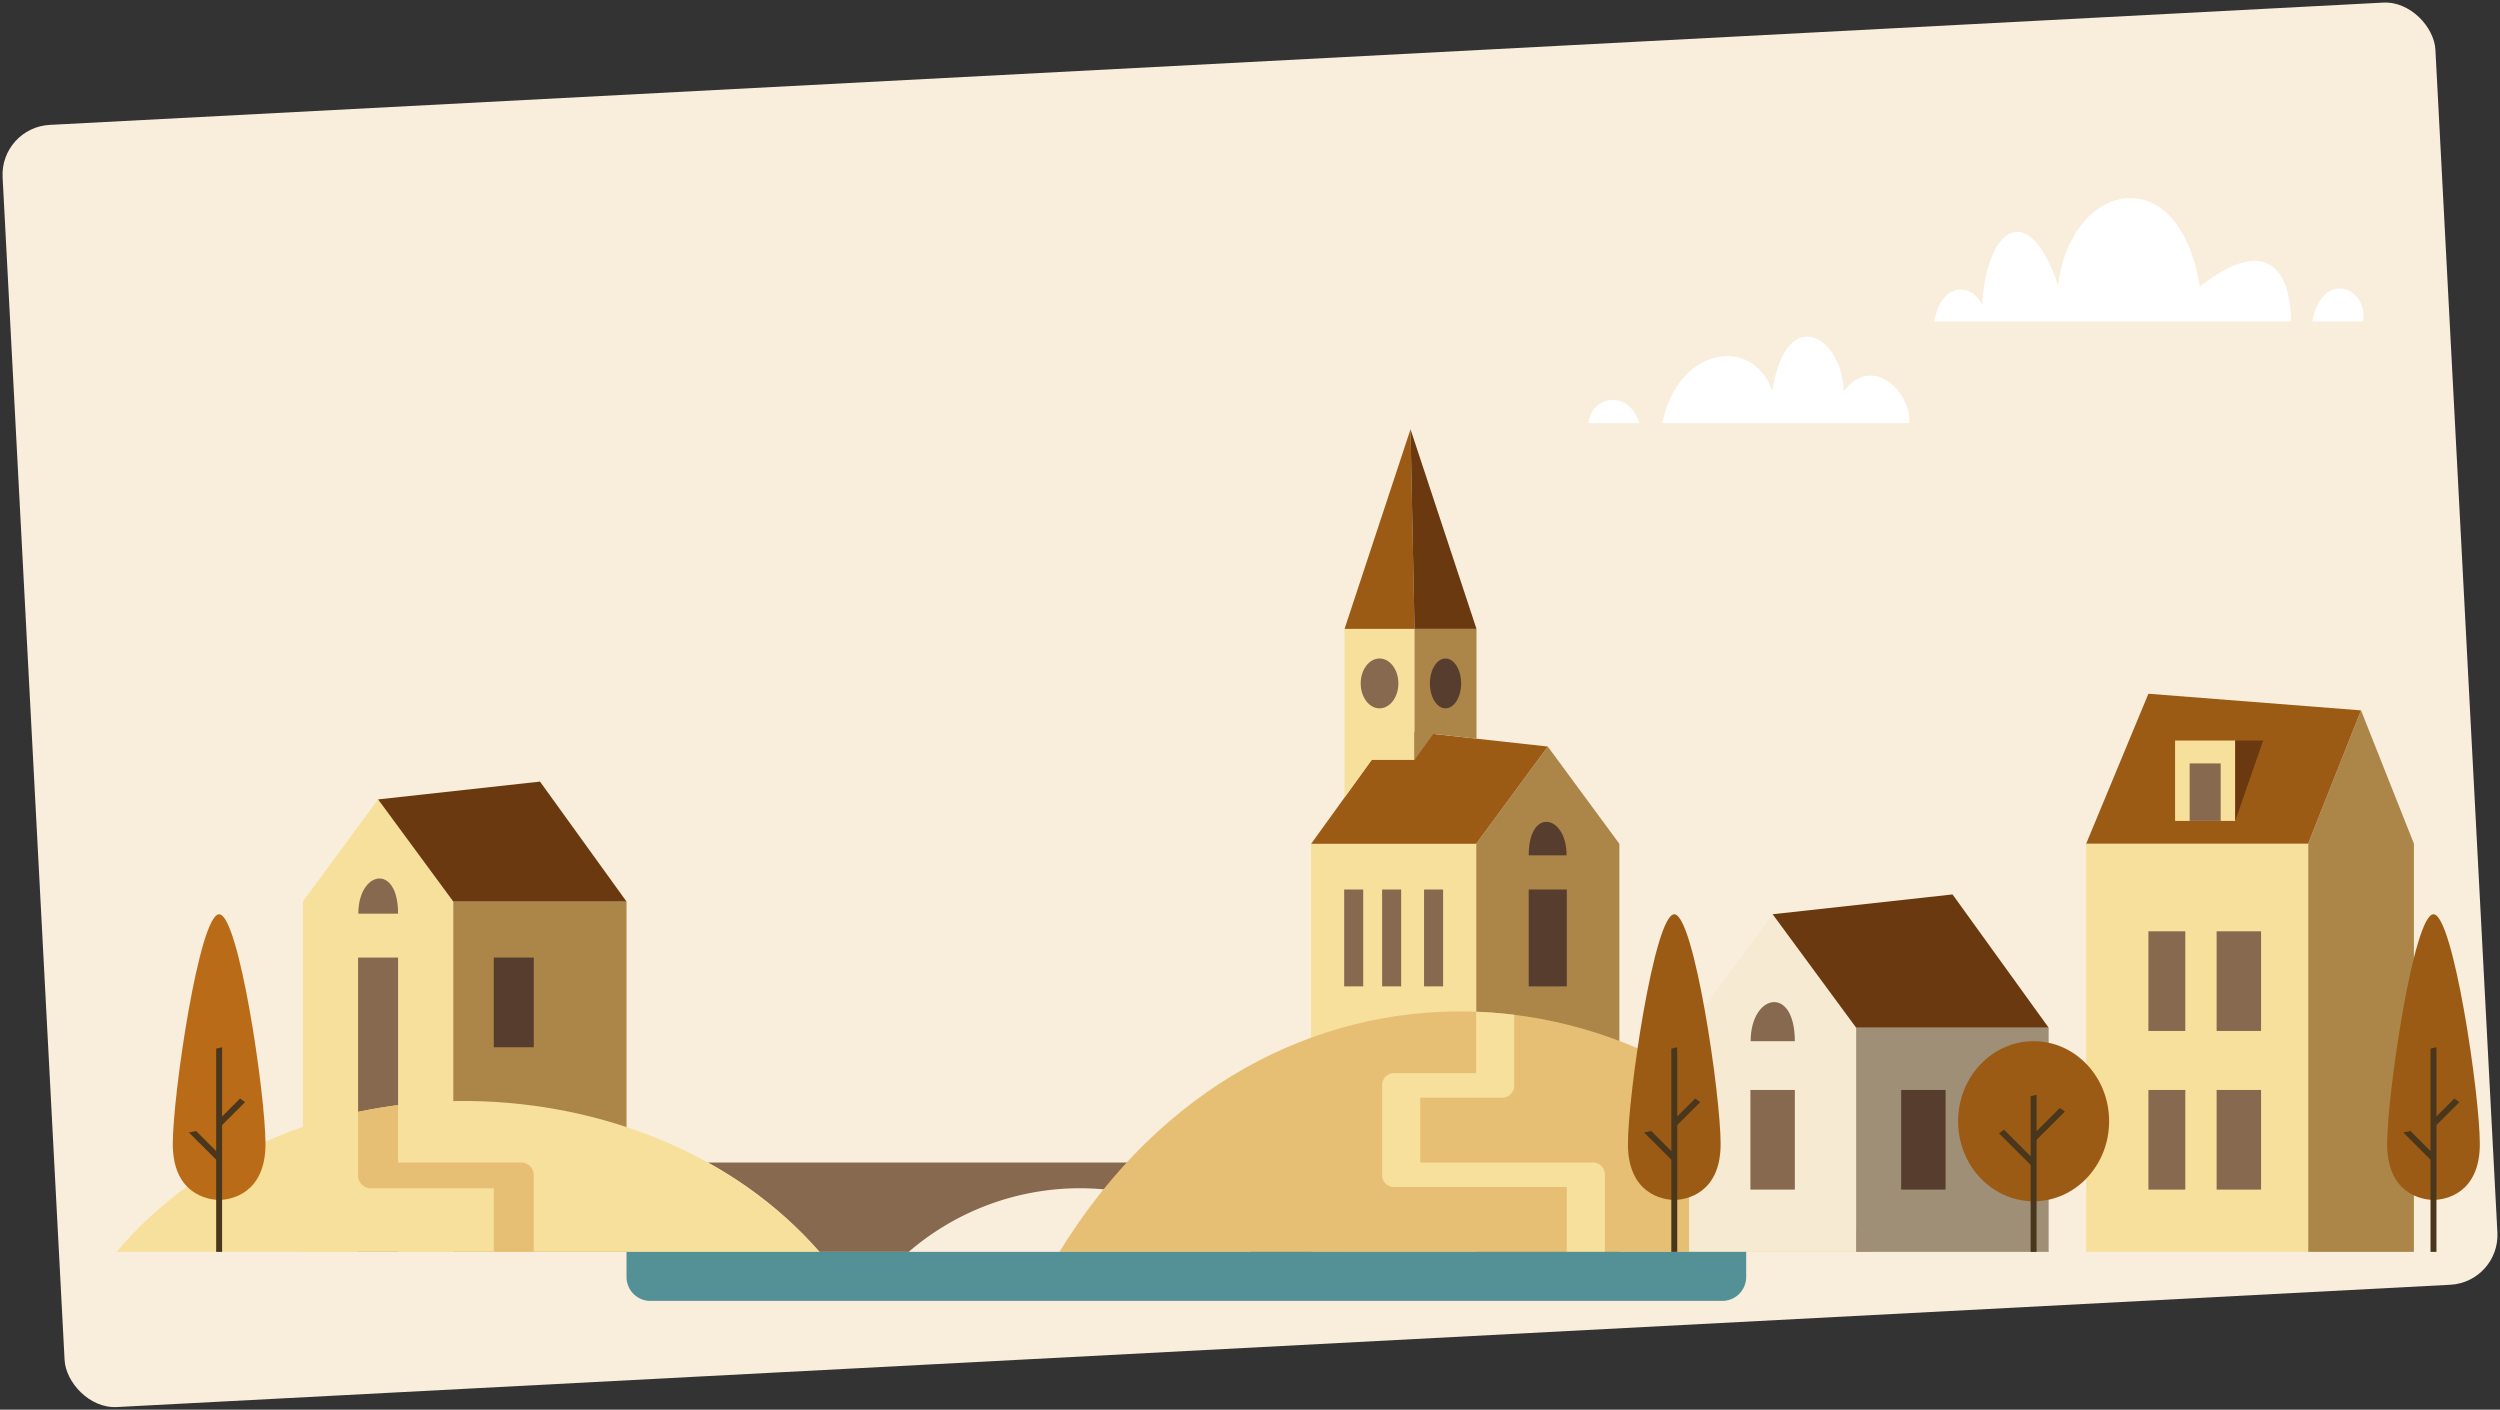 <?xml version="1.0" encoding="UTF-8"?>
<svg xmlns="http://www.w3.org/2000/svg" xmlns:xlink="http://www.w3.org/1999/xlink" width="753.657" height="424.958" viewBox="0 0 753.657 424.958">
  <rect x="0" y="0" width="753.657" height="424.958" fill="#333333" stroke="none"/>
  <defs>
    <clipPath id="clip-path">
      <rect id="Rectangle_1817" data-name="Rectangle 1817" width="712.431" height="332.449" fill="none"></rect>
    </clipPath>
  </defs>
  <g id="Groupe_3149" data-name="Groupe 3149" transform="translate(-578.343 -261.433)">
    <rect id="Rectangle_297" data-name="Rectangle 297" width="734.407" height="387.052" rx="15" transform="translate(578.343 299.869) rotate(-3)" fill="#f8eedb"></rect>
    <g id="Groupe_2527" data-name="Groupe 2527" transform="translate(613.488 321.156)">
      <g id="Groupe_de_masques_2526" data-name="Groupe de masques 2526" transform="translate(0)" clip-path="url(#clip-path)">
        <path id="Tracé_8828" data-name="Tracé 8828" d="M588.009,319.889h-211a124.454,124.454,0,0,1,33.667,26.938h26.9a79.045,79.045,0,0,1,103.23,0h26.9a173.022,173.022,0,0,1,20.294-26.938" transform="translate(-198.786 -29.157)" fill="#86694e" fill-rule="evenodd"></path>
        <path id="Tracé_8829" data-name="Tracé 8829" d="M757.962,230.234,735.3,199.447l-22.665,30.786V335.849h45.331Z" transform="translate(-656.462 -18.179)" fill="#f7e09b" fill-rule="evenodd"></path>
        <rect id="Rectangle_1799" data-name="Rectangle 1799" width="12.053" height="88.721" transform="translate(72.808 228.948)" fill="#86694e"></rect>
        <rect id="Rectangle_1800" data-name="Rectangle 1800" width="52.228" height="105.615" transform="translate(101.5 212.054)" fill="#ac8549"></rect>
        <path id="Tracé_8830" data-name="Tracé 8830" d="M651.709,198.908l48.812-5.372L726.6,229.7H674.375Z" transform="translate(-572.874 -17.64)" fill="#6b390f" fill-rule="evenodd"></path>
        <rect id="Rectangle_1801" data-name="Rectangle 1801" width="12.053" height="27.036" transform="translate(113.711 228.948)" fill="#563d2d"></rect>
        <path id="Tracé_8831" data-name="Tracé 8831" d="M744.026,236.281H732.04c0-12.863,11.986-15.35,11.986,0" transform="translate(-659.164 -20.57)" fill="#86694e" fill-rule="evenodd"></path>
        <path id="Tracé_8832" data-name="Tracé 8832" d="M583.863,344.966H795.755c-50.7-58.2-158.5-63.057-211.892,0" transform="translate(-583.863 -27.296)" fill="#f7e09b" fill-rule="evenodd"></path>
        <path id="Tracé_8833" data-name="Tracé 8833" d="M792.641,237.544c-5.947,0-13.974,54.385-13.974,69.254s10.311,16.851,13.974,16.851,13.974-1.982,13.974-16.851-8.027-69.254-13.974-69.254" transform="translate(-761.726 -21.651)" fill="#ba6b18" fill-rule="evenodd"></path>
        <path id="Tracé_8834" data-name="Tracé 8834" d="M794.064,315.549l-8.215-8.2,2.156-.447,6.059,6.051V282.073l1.785-.417v20.862l5.414-5.406,1.511,1.091-6.924,6.914v38.225h-1.785Z" transform="translate(-764.042 -25.672)" fill="#48371c"></path>
        <path id="Tracé_8835" data-name="Tracé 8835" d="M684.327,302.888v19.144a3.786,3.786,0,0,0,3.66,3.88h37.244v19.179h12.054V322.033a3.786,3.786,0,0,0-3.66-3.879H696.38v-17.3q-6.07.774-12.053,2.039" transform="translate(-611.519 -27.422)" fill="#e7bf74" fill-rule="evenodd"></path>
        <path id="Tracé_8836" data-name="Tracé 8836" d="M146.488,26.71c-6.353-39.378-39.2-31.56-42.7-.268C95.185.443,82.374,8,80.853,32.292c-2.47-6.3-12.016-7.833-14.439,4.9H173.971c0-14.856-7.029-26.715-27.483-10.485" transform="translate(481.524 0)" fill="#fff" fill-rule="evenodd"></path>
        <path id="Tracé_8837" data-name="Tracé 8837" d="M40.9,39.931H56.186c1.847-10.057-12.232-16.067-15.288,0" transform="translate(621.017 -2.735)" fill="#fff" fill-rule="evenodd"></path>
        <path id="Tracé_8838" data-name="Tracé 8838" d="M233.748,62.226c4.079-26.168,20.959-16.749,21.506.155,9.167-11.619,20.518.972,19.747,9.649H200.616c4.239-22.346,26.755-26.987,33.132-9.8" transform="translate(265.407 -4.189)" fill="#fff" fill-rule="evenodd"></path>
        <path id="Tracé_8839" data-name="Tracé 8839" d="M310.87,73.945H295.582c.87-8.4,12.232-10.19,15.288,0" transform="translate(148.162 -6.103)" fill="#fff" fill-rule="evenodd"></path>
        <path id="Tracé_8840" data-name="Tracé 8840" d="M302.583,211.228l21.587-29.321,21.586,29.321V334.25H302.583Z" transform="translate(107.274 -16.58)" fill="#ac8549" fill-rule="evenodd"></path>
        <rect id="Rectangle_1802" data-name="Rectangle 1802" width="49.742" height="123.021" transform="translate(360.116 194.648)" fill="#f7e09b"></rect>
        <path id="Tracé_8841" data-name="Tracé 8841" d="M399.09,181.395,352.6,176.279l-24.839,34.436H377.5Z" transform="translate(32.354 -16.067)" fill="#9c5b14" fill-rule="evenodd"></path>
        <rect id="Rectangle_1803" data-name="Rectangle 1803" width="5.74" height="29.2" transform="translate(394.157 208.433)" fill="#86694e"></rect>
        <rect id="Rectangle_1804" data-name="Rectangle 1804" width="11.48" height="29.2" transform="translate(425.704 208.433)" fill="#563d2d"></rect>
        <path id="Tracé_8842" data-name="Tracé 8842" d="M321.143,216.988h11.415c0-12.25-11.415-14.62-11.415,0" transform="translate(104.561 -18.858)" fill="#563d2d" fill-rule="evenodd"></path>
        <path id="Tracé_8843" data-name="Tracé 8843" d="M214.075,342.258H458.743c-58.543-92.746-183.016-100.478-244.668,0" transform="translate(70.164 -24.589)" fill="#e7bf74" fill-rule="evenodd"></path>
        <path id="Tracé_8844" data-name="Tracé 8844" d="M395.707,142.89h-21.1v50.823l8.161-11.313h12.938Z" transform="translate(-4.423 -13.024)" fill="#f7e09b" fill-rule="evenodd"></path>
        <path id="Tracé_8845" data-name="Tracé 8845" d="M371.5,142.89H352.82V182.4l5.659-7.845,13.019,1.432Z" transform="translate(38.464 -13.024)" fill="#ac8549" fill-rule="evenodd"></path>
        <rect id="Rectangle_1805" data-name="Rectangle 1805" width="5.74" height="29.2" transform="translate(381.515 208.433)" fill="#86694e"></rect>
        <rect id="Rectangle_1806" data-name="Rectangle 1806" width="5.74" height="29.2" transform="translate(370.076 208.433)" fill="#86694e"></rect>
        <path id="Tracé_8846" data-name="Tracé 8846" d="M362.93,152.711c-2.6,0-4.707,3.364-4.707,7.513s2.108,7.513,4.707,7.513,4.708-3.364,4.708-7.513-2.108-7.513-4.708-7.513" transform="translate(37.692 -13.919)" fill="#563d2d" fill-rule="evenodd"></path>
        <path id="Tracé_8847" data-name="Tracé 8847" d="M385.968,152.711c-3.136,0-5.678,3.364-5.678,7.513s2.542,7.513,5.678,7.513,5.678-3.364,5.678-7.513-2.543-7.513-5.678-7.513" transform="translate(-5.233 -13.919)" fill="#86694e" fill-rule="evenodd"></path>
        <path id="Tracé_8848" data-name="Tracé 8848" d="M394.5,76.673l1.21,60.182h-21.1Z" transform="translate(-4.423 -6.988)" fill="#9c5b14" fill-rule="evenodd"></path>
        <path id="Tracé_8849" data-name="Tracé 8849" d="M352.82,76.673l1.21,60.182h18.679Z" transform="translate(37.253 -6.988)" fill="#6b390f" fill-rule="evenodd"></path>
        <path id="Tracé_8850" data-name="Tracé 8850" d="M336.02,269.89v18.5H311.162a3.6,3.6,0,0,0-3.485,3.695v26.938a3.605,3.605,0,0,0,3.485,3.694h52.183V342.27h11.48V319.027a3.606,3.606,0,0,0-3.485-3.7H319.157V295.784h24.857a3.605,3.605,0,0,0,3.485-3.7V270.8q-5.724-.709-11.479-.914" transform="translate(73.838 -24.6)" fill="#f7e09b" fill-rule="evenodd"></path>
        <path id="Tracé_8851" data-name="Tracé 8851" d="M23.185,210.094l15.94-40.176,15.94,40.176V333.157H23.185Z" transform="translate(637.49 -15.488)" fill="#ac8549" fill-rule="evenodd"></path>
        <rect id="Rectangle_1807" data-name="Rectangle 1807" width="66.911" height="123.063" transform="translate(593.764 194.606)" fill="#f7e09b"></rect>
        <path id="Tracé_8852" data-name="Tracé 8852" d="M124.63,169.415,60.536,164.4,41.779,209.591H108.69Z" transform="translate(551.985 -14.984)" fill="#9c5b14" fill-rule="evenodd"></path>
        <rect id="Rectangle_1808" data-name="Rectangle 1808" width="13.393" height="30.039" transform="translate(633.087 268.86)" fill="#86694e"></rect>
        <rect id="Rectangle_1809" data-name="Rectangle 1809" width="11.12" height="30.039" transform="translate(612.522 268.86)" fill="#86694e"></rect>
        <rect id="Rectangle_1810" data-name="Rectangle 1810" width="13.393" height="30.039" transform="translate(633.087 221.03)" fill="#86694e"></rect>
        <rect id="Rectangle_1811" data-name="Rectangle 1811" width="11.12" height="30.039" transform="translate(612.522 221.03)" fill="#86694e"></rect>
        <rect id="Rectangle_1812" data-name="Rectangle 1812" width="18.137" height="24.229" transform="translate(620.56 163.52)" fill="#f7e09b"></rect>
        <rect id="Rectangle_1813" data-name="Rectangle 1813" width="9.349" height="17.332" transform="translate(624.955 170.418)" fill="#86694e"></rect>
        <path id="Tracé_8853" data-name="Tracé 8853" d="M76.2,179.92h8.409L76.2,204.149Z" transform="translate(562.499 -16.399)" fill="#6b390f" fill-rule="evenodd"></path>
        <path id="Tracé_8854" data-name="Tracé 8854" d="M13.974,237.543c5.947,0,13.973,54.386,13.973,69.255s-10.31,16.85-13.973,16.85S0,321.665,0,306.8s8.027-69.255,13.974-69.255" transform="translate(684.484 -21.651)" fill="#9c5b14" fill-rule="evenodd"></path>
        <path id="Tracé_8855" data-name="Tracé 8855" d="M15.4,315.549l-8.215-8.2,2.155-.447,6.06,6.05V282.073l1.785-.417v20.862l5.414-5.406,1.51,1.091-6.923,6.915v38.225H15.4Z" transform="translate(682.167 -25.672)" fill="#48371c"></path>
        <path id="Tracé_8856" data-name="Tracé 8856" d="M269.68,271.74,244.5,237.532,219.313,271.74v67.58H269.68Z" transform="translate(254.737 -21.65)" fill="#f7ead2" fill-rule="evenodd"></path>
        <rect id="Rectangle_1814" data-name="Rectangle 1814" width="58.032" height="67.58" transform="translate(524.416 250.089)" fill="#a08f77"></rect>
        <path id="Tracé_8857" data-name="Tracé 8857" d="M151.621,236.934l54.236-5.968,28.98,40.176H176.8Z" transform="translate(347.612 -21.052)" fill="#6b390f" fill-rule="evenodd"></path>
        <rect id="Rectangle_1815" data-name="Rectangle 1815" width="13.393" height="30.039" transform="translate(537.985 268.86)" fill="#563d2d"></rect>
        <rect id="Rectangle_1816" data-name="Rectangle 1816" width="13.393" height="30.039" transform="translate(492.536 268.86)" fill="#86694e"></rect>
        <path id="Tracé_8858" data-name="Tracé 8858" d="M254.2,278.459H240.878c0-14.293,13.317-17.056,13.317,0" transform="translate(251.734 -24.307)" fill="#86694e" fill-rule="evenodd"></path>
        <path id="Tracé_8859" data-name="Tracé 8859" d="M153.121,279.64c-12.572,0-22.764,10.805-22.764,24.134s10.192,24.134,22.764,24.134,22.764-10.805,22.764-24.134-10.192-24.134-22.764-24.134" transform="translate(424.791 -25.488)" fill="#9c5b14" fill-rule="evenodd"></path>
        <path id="Tracé_8860" data-name="Tracé 8860" d="M157.245,311l8.525-8.511-1.511-1.092-7.014,7V297.436l-1.785.416v18.114l-8.025-8.014-1.51,1.092,9.535,9.521V344.78h1.785Z" transform="translate(421.56 -27.11)" fill="#48371c"></path>
        <path id="Tracé_8861" data-name="Tracé 8861" d="M595.52,349.528H257.985v7.39a7.21,7.21,0,0,0,6.971,7.39H588.549a7.211,7.211,0,0,0,6.971-7.39Z" transform="translate(-104.257 -31.858)" fill="#539197" fill-rule="evenodd"></path>
        <path id="Tracé_8862" data-name="Tracé 8862" d="M280.944,237.544c5.946,0,13.973,54.385,13.973,69.254s-10.31,16.851-13.973,16.851S266.97,321.667,266.97,306.8s8.027-69.254,13.974-69.254" transform="translate(188.644 -21.651)" fill="#9c5b14" fill-rule="evenodd"></path>
        <path id="Tracé_8863" data-name="Tracé 8863" d="M282.367,315.549l-8.215-8.2,2.155-.447,6.06,6.051V282.073l1.785-.417v20.862l5.414-5.406,1.51,1.091-6.923,6.914v38.225h-1.785Z" transform="translate(186.328 -25.672)" fill="#48371c"></path>
      </g>
    </g>
  </g>
</svg>
